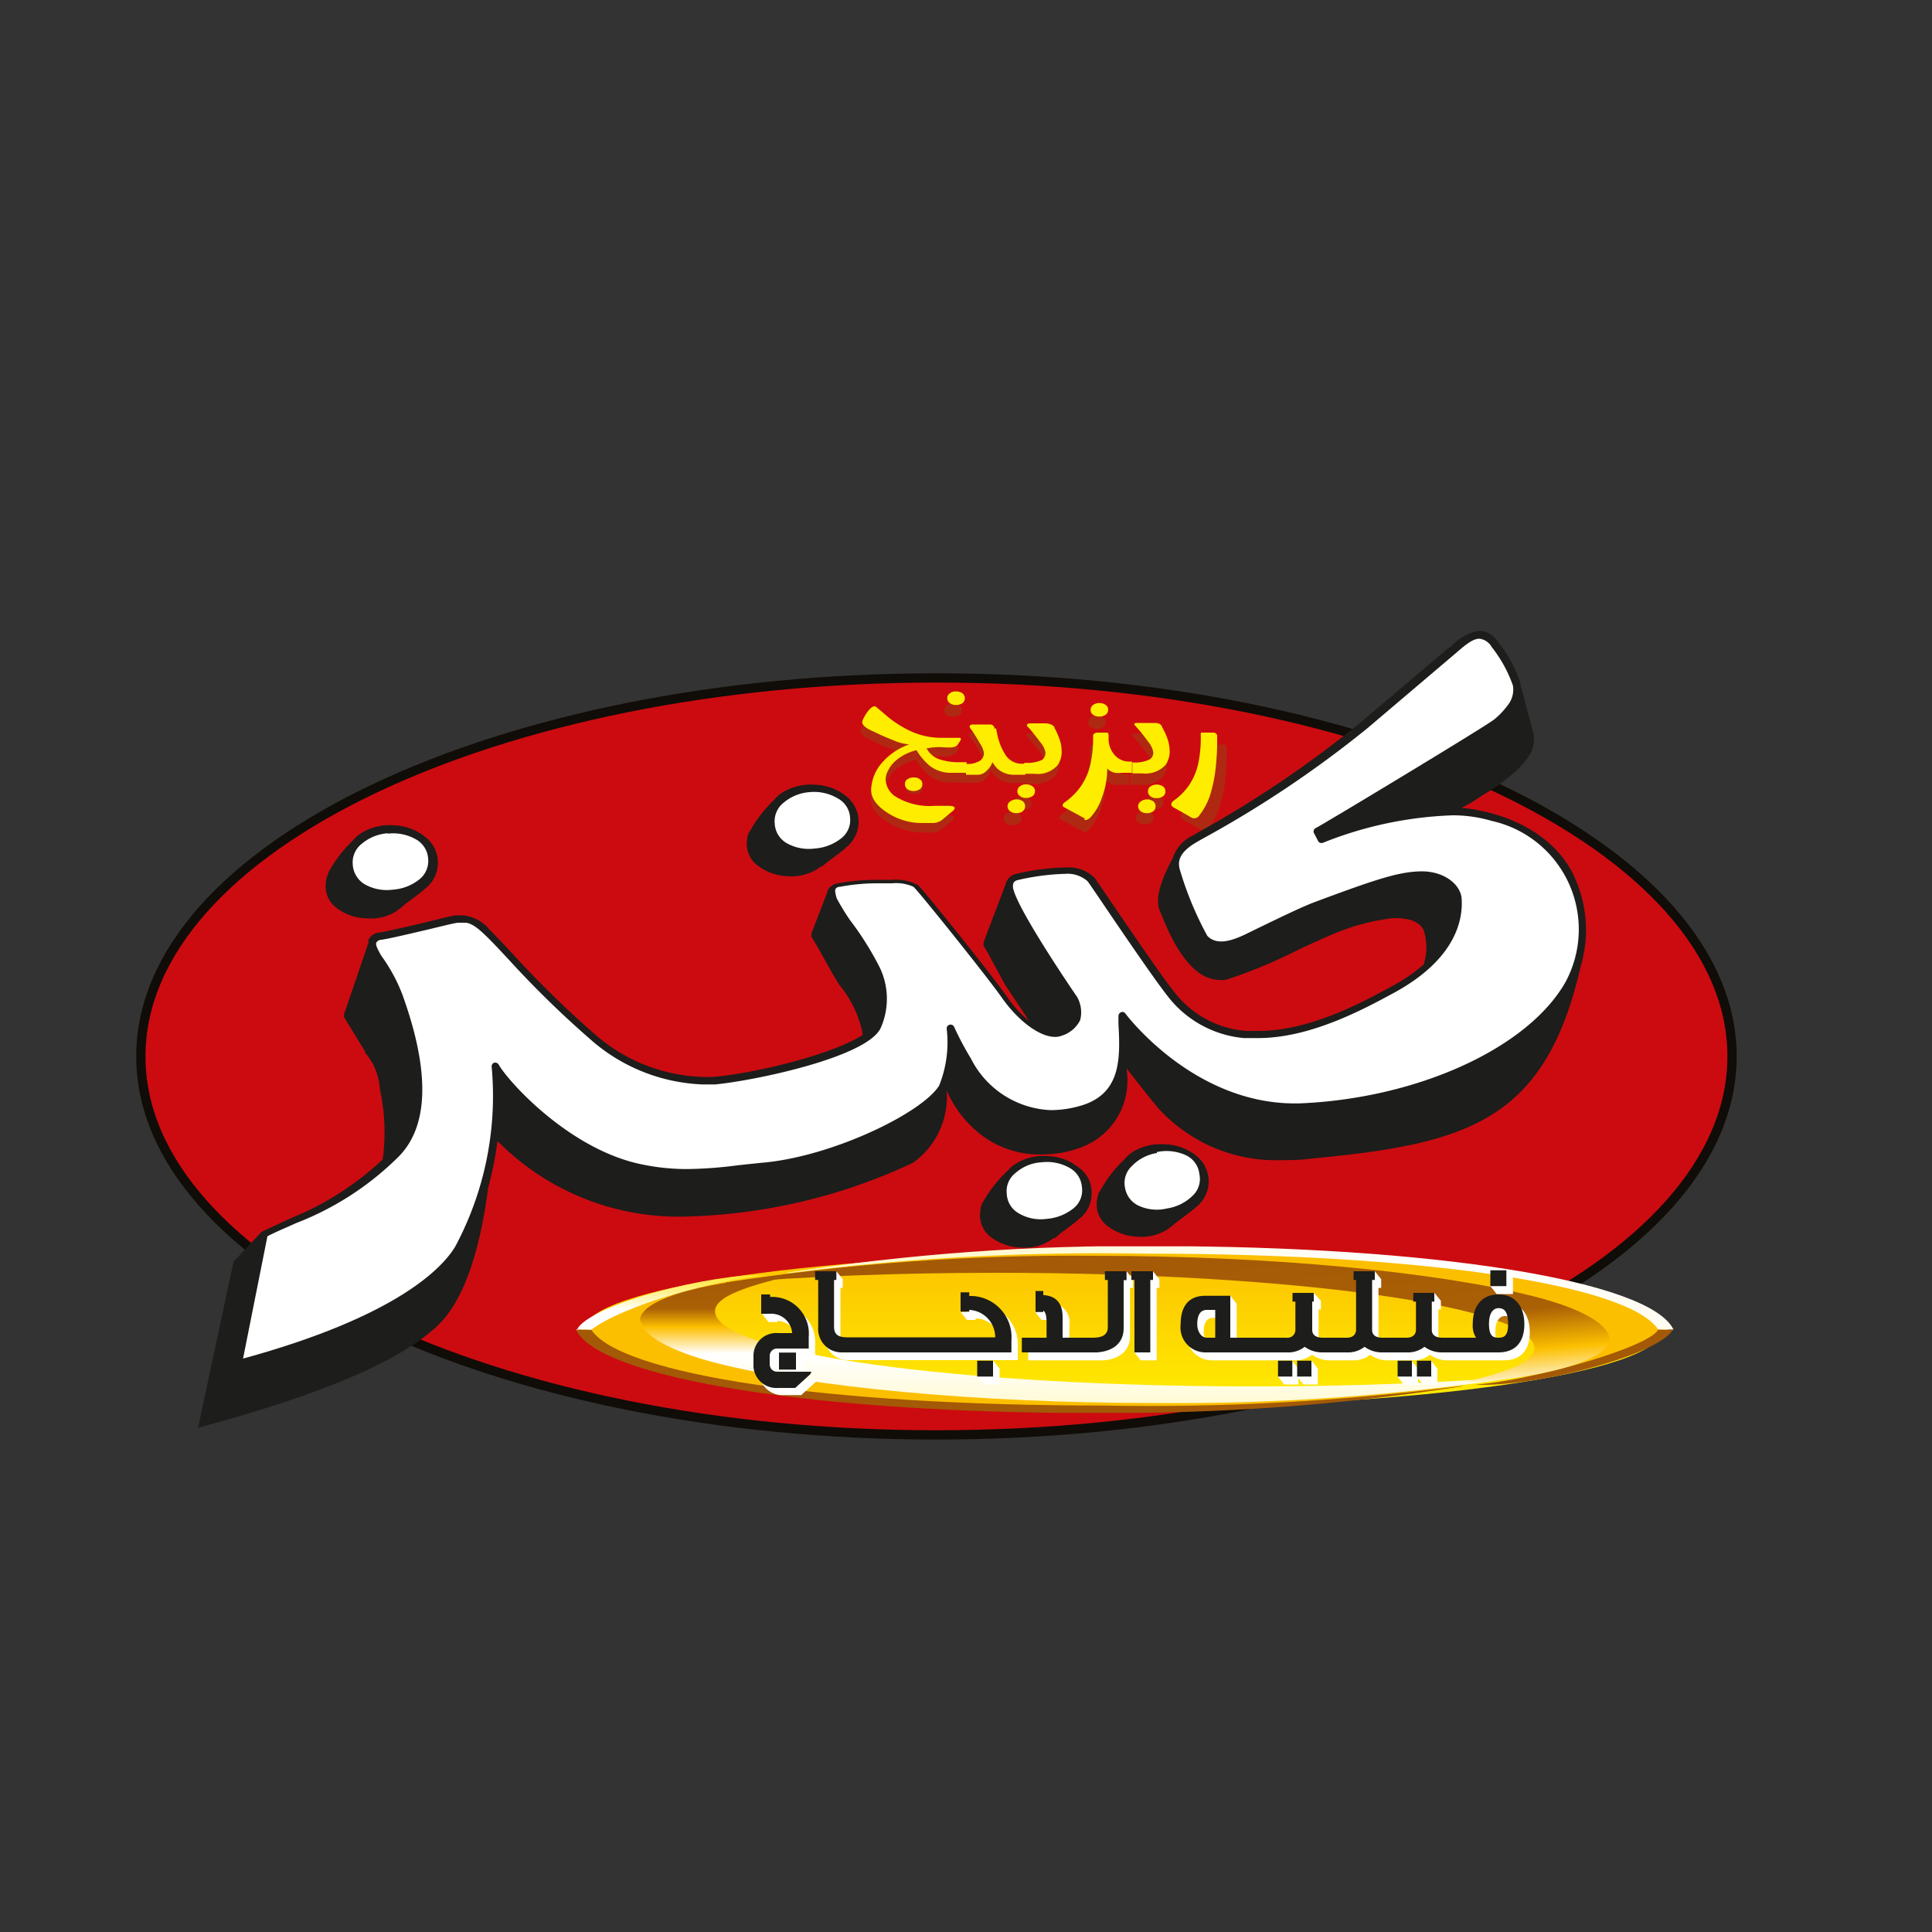 <svg id="Layer_1" data-name="Layer 1" xmlns="http://www.w3.org/2000/svg" xmlns:xlink="http://www.w3.org/1999/xlink" width="100" height="100" viewBox="0 0 100 100"><rect x="0" y="0" width="100" height="100" fill="#333333" stroke="none"/><defs><style>.cls-1,.cls-4{fill:none;}.cls-2{clip-path:url(#clip-path);}.cls-3{fill:#cc0b10;}.cls-4{stroke:#100c08;stroke-miterlimit:3.86;stroke-width:0.48px;}.cls-5{clip-path:url(#clip-path-3);}.cls-6{fill:url(#linear-gradient);}.cls-7{fill:#fcbf00;}.cls-8{clip-path:url(#clip-path-5);}.cls-9{fill:url(#linear-gradient-2);}.cls-10{clip-path:url(#clip-path-6);}.cls-11{fill:url(#linear-gradient-3);}.cls-12{clip-path:url(#clip-path-7);}.cls-13{fill:url(#linear-gradient-4);}.cls-14{clip-path:url(#clip-path-9);}.cls-15{fill:url(#linear-gradient-5);}.cls-16{fill:#a35906;}.cls-17{clip-path:url(#clip-path-11);}.cls-18{fill:url(#linear-gradient-6);}.cls-19{fill:#af2912;}.cls-20{fill:#ffed00;}.cls-21{fill:#1d1d1b;}.cls-22{fill:#fff;}</style><clipPath id="clip-path"><rect class="cls-1" x="-12.16" y="14.02" width="121.27" height="79.29"/></clipPath><clipPath id="clip-path-3"><path class="cls-1" d="M30.27,68.85c0,2.21,12.49,4,27.89,4S86,71.06,86,68.85s-12.48-4-27.88-4-27.89,1.79-27.89,4"/></clipPath><linearGradient id="linear-gradient" x1="13.82" y1="-472.91" x2="13.98" y2="-472.91" gradientTransform="translate(-24555.22 -654.7) rotate(90) scale(52.05)" gradientUnits="userSpaceOnUse"><stop offset="0" stop-color="#fcbf00"/><stop offset="1" stop-color="#ffed00"/></linearGradient><clipPath id="clip-path-5"><path class="cls-1" d="M56.61,73.13a117,117,0,0,0,19.11-1.38h-.14a127,127,0,0,1-18.54,1c-14.23,0-24.92-1.6-26.44-3.93-.31,0-.6,0-.79,0,1.21,2.56,12.57,4.32,26.8,4.32"/></clipPath><linearGradient id="linear-gradient-2" x1="-28.19" y1="-493.02" x2="-28.03" y2="-493.02" gradientTransform="translate(12994.59 -679.57) rotate(-90) scale(26.25)" gradientUnits="userSpaceOnUse"><stop offset="0" stop-color="#a35906"/><stop offset="0.56" stop-color="#aa6005"/><stop offset="0.79" stop-color="#fcbf00"/><stop offset="1" stop-color="#fff"/></linearGradient><clipPath id="clip-path-6"><path class="cls-1" d="M29.92,68.76l-.11.07a4.44,4.44,0,0,1,.79,0c1.64-1.25,6.31-2.6,9.47-2.86h-.39c-3.16,0-8.85,1.51-9.76,2.75"/></clipPath><linearGradient id="linear-gradient-3" x1="-32.16" y1="-491.61" x2="-32" y2="-491.61" gradientTransform="translate(10674.2 -626.85) rotate(-90) scale(21.64)" gradientUnits="userSpaceOnUse"><stop offset="0" stop-color="#fff"/><stop offset="0.36" stop-color="#fff"/><stop offset="1" stop-color="#ffe000"/></linearGradient><clipPath id="clip-path-7"><path class="cls-1" d="M33.18,68.38c.06.71,1.42,1.53,3.9,2.17,4.82,1.23,13.4,2.07,22.67,2.07a117.08,117.08,0,0,0,19.11-1.38c-4.1.33-8.87.52-14,.52-15.38,0-27.85-1.74-27.85-3.89,0-.69,1.3-1.19,3.54-1.75-3.19.08-7.52,1-7.42,2.26"/></clipPath><linearGradient id="linear-gradient-4" x1="16.6" y1="-471.66" x2="16.76" y2="-471.66" gradientTransform="translate(-20201.26 -647.02) rotate(90) scale(42.95)" gradientUnits="userSpaceOnUse"><stop offset="0" stop-color="#a35906"/><stop offset="0.26" stop-color="#aa6005"/><stop offset="0.4" stop-color="#fcbf00"/><stop offset="0.6" stop-color="#fff"/><stop offset="1" stop-color="#fffad2"/></linearGradient><clipPath id="clip-path-9"><path class="cls-1" d="M40.71,65.89h.14a127.13,127.13,0,0,1,18.54-1c14.23,0,24.92,1.59,26.44,3.93.3,0,.6,0,.79,0-1.21-2.55-12.57-4.32-26.81-4.32a116.94,116.94,0,0,0-19.1,1.38"/></clipPath><linearGradient id="linear-gradient-5" x1="2.07" y1="-482.54" x2="2.24" y2="-482.54" gradientTransform="translate(677.26 -134586.77) rotate(180) scale(279.05)" gradientUnits="userSpaceOnUse"><stop offset="0" stop-color="#fffad2"/><stop offset="0.2" stop-color="#fffce8"/><stop offset="0.4" stop-color="#fffef9"/><stop offset="0.56" stop-color="#fff"/><stop offset="0.72" stop-color="#fffef2"/><stop offset="1" stop-color="#fffad2"/></linearGradient><clipPath id="clip-path-11"><path class="cls-1" d="M37.57,66.41c4.1-.34,8.87-.53,14-.53,15.38,0,27.85,1.75,27.85,3.9,0,.69-1.3,1.19-3.54,1.75,3.19-.09,7.51-1,7.42-2.26-.06-.72-1.42-1.54-3.91-2.17C74.53,65.86,65.94,65,56.68,65a117.08,117.08,0,0,0-19.11,1.38"/></clipPath><linearGradient id="linear-gradient-6" x1="11.77" y1="-472.47" x2="11.93" y2="-472.47" gradientTransform="translate(-27558.62 -624.05) rotate(90) scale(58.46)" xlink:href="#linear-gradient-2"/></defs><g class="cls-2"><g class="cls-2"><path class="cls-3" d="M89.65,54.68c0-10.82-18.44-19.59-41.18-19.59S7.29,43.86,7.29,54.68,25.73,74.27,48.47,74.27,89.65,65.5,89.65,54.68"/><path class="cls-4" d="M89.65,54.68c0-10.82-18.44-19.59-41.18-19.59S7.29,43.86,7.29,54.68,25.73,74.27,48.47,74.27,89.65,65.5,89.65,54.68Z"/></g><g class="cls-5"><rect class="cls-6" x="30.27" y="64.85" width="55.77" height="8"/></g><g class="cls-2"><path class="cls-7" d="M30.1,68.83c1.21,2.55,12.45,4.22,26.69,4.22a116.94,116.94,0,0,0,19.1-1.38c-4.1.33-8.86.53-14,.53-15.38,0-27.85-1.75-27.85-3.9,0-.69,1.28-1.33,3.52-1.9-3.19.09-6.88,1.67-7.51,2.43"/></g><g class="cls-8"><rect class="cls-9" x="29.81" y="68.81" width="45.91" height="4.32"/></g><g class="cls-10"><rect class="cls-11" x="29.81" y="66.01" width="10.26" height="2.86"/></g><g class="cls-12"><rect class="cls-13" x="33.08" y="66.12" width="45.77" height="6.5"/></g><g class="cls-2"><path class="cls-7" d="M86.33,68.82c-1.22-2.56-12.46-4.22-26.69-4.22A117,117,0,0,0,40.54,66c4.1-.33,8.86-.52,13.94-.52,15.38,0,27.85,1.74,27.85,3.9,0,.68-1.27,1.33-3.51,1.89,3.19-.09,6.87-1.66,7.51-2.42"/></g><g class="cls-14"><rect class="cls-15" x="40.71" y="64.51" width="45.92" height="4.32"/></g><g class="cls-2"><path class="cls-16" d="M86.61,68.82a7.86,7.86,0,0,1-.79,0c-.4.88-6.3,2.6-9.47,2.85,3.06.14,9.21-1.46,10.16-2.74Z"/></g><g class="cls-17"><rect class="cls-18" x="37.37" y="63.05" width="46.17" height="10.47" transform="translate(-5.72 5.53) rotate(-5)"/></g><g class="cls-2"><path class="cls-19" d="M45.87,37.61a5.66,5.66,0,0,0,.92.59,4,4,0,0,0,1.85.46h.91s.14,0,0,.21c0,0-.09.34-.82.28a4.11,4.11,0,0,0-.89.06,1.18,1.18,0,0,0,.63.56,3.26,3.26,0,0,0,1.16.16H50v.57h-.82a1.76,1.76,0,0,1-1.07-.35,3.33,3.33,0,0,1-.7-.82,2.47,2.47,0,0,0-1,.47,1.72,1.72,0,0,0-.47.58,1.11,1.11,0,0,0-.13.45,1.09,1.09,0,0,0,.53.9,3.35,3.35,0,0,0,2,.47h.78s.53,0,.1.32l-.53.43a.8.8,0,0,1-.45.14h-.54a3.33,3.33,0,0,1-1.73-.53c-.6-.37-.91-.79-.9-1.24a2.16,2.16,0,0,1,.57-1.41A3.11,3.11,0,0,1,47,39a2.34,2.34,0,0,1-.81-.22,8.7,8.7,0,0,1-1-.43s-.73-.27-.62-.56c0-.08.46-.93.71-.73ZM47.68,41a.57.57,0,0,1-.32.09A.5.5,0,0,1,47,41a.3.3,0,0,1-.12-.25A.29.29,0,0,1,47,40.5a.55.55,0,0,1,.32-.09.48.48,0,0,1,.33.1.32.32,0,0,1,.12.25.29.29,0,0,1-.13.26m3.74-2.87.06.28a3.14,3.14,0,0,0,.41,1,1,1,0,0,0,.83.53H53v.57h-.59a1.24,1.24,0,0,1-.87-.33,2,2,0,0,1-.24-.32,1.09,1.09,0,0,1-.32.46.65.65,0,0,1-.41.18h-.59v-.57a1.34,1.34,0,0,0,.69-.14.48.48,0,0,0,.23-.41,1.31,1.31,0,0,0-.22-.52c-.11-.21-.25-.42-.4-.65a1,1,0,0,1-.1-.15c-.09-.18.16-.17.16-.17h.87a.23.23,0,0,1,.24.25M49.66,37a.56.56,0,0,1-.33.09A.47.47,0,0,1,49,37a.29.29,0,0,1-.13-.25.3.3,0,0,1,.13-.25.47.47,0,0,1,.32-.1.48.48,0,0,1,.33.1.29.29,0,0,1,.13.26.3.3,0,0,1-.13.25m4.81,1.1,0,.07a3,3,0,0,1,.24.52,1.87,1.87,0,0,1,.14.67,1.21,1.21,0,0,1-.21.76,1.4,1.4,0,0,1-1.2.44H53V40a1.76,1.76,0,0,0,.92-.16.43.43,0,0,0,.17-.39,1.15,1.15,0,0,0-.28-.53,6.86,6.86,0,0,0-.51-.65l-.15-.17s-.1-.15.19-.14H54s.31,0,.43.15m-1.69,4.51a.55.55,0,0,1-.32.1.54.54,0,0,1-.31-.09.32.32,0,0,1-.15-.27.3.3,0,0,1,.15-.26.54.54,0,0,1,.31-.09.48.48,0,0,1,.34.11.3.3,0,0,1,.11.24.29.29,0,0,1-.13.26m.51-.78a.52.52,0,0,1-.33.1.53.53,0,0,1-.32-.1.29.29,0,0,1-.12-.26.32.32,0,0,1,.12-.25.54.54,0,0,1,.33-.1.55.55,0,0,1,.32.1.3.3,0,0,1,.13.26.28.28,0,0,1-.13.25M56,43l-1.07-.57c-.2-.1,0-.26,0-.26a3.28,3.28,0,0,0,.86-.84,3.4,3.4,0,0,0,.51-1.23,6.46,6.46,0,0,0,.12-1.34v-.07c0-.09.17-.14.17-.14h.55s.09,0,.08.16v.12a1.23,1.23,0,0,0,.25.8,1,1,0,0,0,.79.43h.17v.56H58a1.37,1.37,0,0,1-.36,0,1,1,0,0,1-.4-.22,4.36,4.36,0,0,1-.28,1.52,2.8,2.8,0,0,1-.58,1c-.21.22-.34.12-.34.12m1.06-5.41a.51.51,0,0,1-.32.1.59.59,0,0,1-.33-.1.32.32,0,0,1-.12-.26.3.3,0,0,1,.14-.25.48.48,0,0,1,.31-.1.47.47,0,0,1,.32.1.3.3,0,0,1,.14.26.29.29,0,0,1-.14.25m0,0a.51.51,0,0,1-.32.1.59.59,0,0,1-.33-.1.32.32,0,0,1-.12-.26.3.3,0,0,1,.14-.25.48.48,0,0,1,.31-.1.47.47,0,0,1,.32.1.3.3,0,0,1,.14.26.29.29,0,0,1-.14.25m2.93.59,0,0a3.17,3.17,0,0,1,.25.53,2,2,0,0,1,.14.66,1.24,1.24,0,0,1-.21.77,1.45,1.45,0,0,1-1.21.44h-.51V40a1.79,1.79,0,0,0,.92-.16.46.46,0,0,0,.16-.4,1.26,1.26,0,0,0-.27-.53c-.15-.21-.32-.42-.51-.64l-.14-.16s-.17-.16.08-.15h1s.27,0,.32.16m-.46,4.46a.58.58,0,0,1-.33.09.54.54,0,0,1-.31-.09.3.3,0,0,1-.14-.26.31.31,0,0,1,.14-.26.58.58,0,0,1,.32-.1.49.49,0,0,1,.34.12.3.3,0,0,1,.1.24.31.31,0,0,1-.12.26m.5-.78a.47.47,0,0,1-.32.09.54.54,0,0,1-.33-.09.32.32,0,0,1-.12-.26.3.3,0,0,1,.13-.25.53.53,0,0,1,.32-.1.59.59,0,0,1,.33.1.33.33,0,0,1,.13.26.32.32,0,0,1-.14.25m3.4-3.18v.17a13.09,13.09,0,0,1-.07,1.51,7.39,7.39,0,0,1-.31,1.52,3.43,3.43,0,0,1-.54,1,.31.31,0,0,1-.47.08l-.88-.49c-.24-.15,0-.34,0-.34a3.2,3.2,0,0,0,.8-.8,3.44,3.44,0,0,0,.5-1.22,6.58,6.58,0,0,0,.13-1.43v0s0-.11.09-.08h.57s.16,0,.14.11"/><path class="cls-20" d="M46,37.14a5.76,5.76,0,0,0,.92.6,3.84,3.84,0,0,0,1.85.45h.71l.19,0s.15,0,0,.2-.09.34-.82.29a3.14,3.14,0,0,0-.89.06,1.21,1.21,0,0,0,.63.55,3.22,3.22,0,0,0,1.16.16h.28V40h-.82a1.76,1.76,0,0,1-1.07-.35,3.15,3.15,0,0,1-.7-.82,2.55,2.55,0,0,0-1,.48,1.6,1.6,0,0,0-.47.57,1,1,0,0,0-.13.45,1.1,1.1,0,0,0,.53.91,3.38,3.38,0,0,0,2,.47h.78s.52,0,.1.32l-.53.44a.84.84,0,0,1-.45.13h-.54A3.24,3.24,0,0,1,46,42.11c-.6-.37-.91-.78-.91-1.23a2.23,2.23,0,0,1,.58-1.42,3.28,3.28,0,0,1,1.39-.93,2.51,2.51,0,0,1-.81-.21c-.37-.15-.64-.26-1-.44,0,0-.72-.27-.61-.56,0-.08.45-.93.71-.73Zm1.61,3.71a.57.57,0,0,1-.32.09.5.5,0,0,1-.33-.1.32.32,0,0,1-.12-.26.28.28,0,0,1,.13-.25.55.55,0,0,1,.32-.09.48.48,0,0,1,.33.1.29.29,0,0,1,.12.24.31.31,0,0,1-.13.27m3.94-3.17.06.29A3.08,3.08,0,0,0,52,39a1,1,0,0,0,.83.53h.24v.57h-.59a1.24,1.24,0,0,1-.87-.33,1.64,1.64,0,0,1-.24-.32,1.09,1.09,0,0,1-.32.46.61.61,0,0,1-.41.19H50v-.56a1.25,1.25,0,0,0,.7-.15.47.47,0,0,0,.23-.41,1.31,1.31,0,0,0-.22-.52c-.11-.2-.25-.42-.4-.65a.94.94,0,0,1-.1-.14c-.09-.18.16-.17.16-.17h.87a.23.23,0,0,1,.24.24M49.81,36.4a.58.58,0,0,1-.33.09.53.53,0,0,1-.32-.1.3.3,0,0,1-.13-.25.29.29,0,0,1,.13-.25.43.43,0,0,1,.32-.1.54.54,0,0,1,.33.09.33.33,0,0,1,.13.26.32.32,0,0,1-.13.26m4.76,1.2,0,.06a3.41,3.41,0,0,1,.24.52,1.87,1.87,0,0,1,.14.67,1.21,1.21,0,0,1-.21.76,1.38,1.38,0,0,1-1.21.44h-.51v-.57a1.79,1.79,0,0,0,.92-.15.46.46,0,0,0,.17-.4,1.15,1.15,0,0,0-.28-.53c-.15-.21-.32-.42-.51-.65l-.15-.16s-.1-.15.19-.15h.74s.31,0,.43.15M52.93,42a.55.55,0,0,1-.32.09A.52.52,0,0,1,52.3,42a.32.32,0,0,1-.15-.27.3.3,0,0,1,.14-.25.57.57,0,0,1,.66,0,.34.34,0,0,1,.11.25.33.33,0,0,1-.13.26m.51-.78a.58.58,0,0,1-.33.09.47.47,0,0,1-.32-.1.28.28,0,0,1-.13-.25.31.31,0,0,1,.13-.25.47.47,0,0,1,.32-.1.52.52,0,0,1,.33.1.29.29,0,0,1,.13.25.32.32,0,0,1-.13.26m2.72,1.16-1.07-.58c-.2-.09,0-.25,0-.25a3.31,3.31,0,0,0,.86-.85,3.26,3.26,0,0,0,.51-1.23,6.33,6.33,0,0,0,.12-1.34v-.06c0-.09.17-.14.17-.14h.55s.09,0,.08.16v.12a1.25,1.25,0,0,0,.25.8,1,1,0,0,0,.79.42h.17V40h-.53a1.34,1.34,0,0,1-.35,0,.79.79,0,0,1-.4-.22,4.31,4.31,0,0,1-.28,1.52,2.85,2.85,0,0,1-.58,1c-.22.22-.34.12-.34.12M57.22,37a.57.57,0,0,1-.32.09.52.52,0,0,1-.33-.1.3.3,0,0,1-.12-.25.31.31,0,0,1,.14-.26.54.54,0,0,1,.31-.09.55.55,0,0,1,.32.09.31.31,0,0,1,.14.26.33.33,0,0,1-.14.26m0,0a.57.57,0,0,1-.32.09.52.52,0,0,1-.33-.1.3.3,0,0,1-.12-.25.31.31,0,0,1,.14-.26.54.54,0,0,1,.31-.09.55.55,0,0,1,.32.09.31.31,0,0,1,.14.26.33.33,0,0,1-.14.26m2.93.58,0,.06a3.08,3.08,0,0,1,.25.52,2.11,2.11,0,0,1,.14.67,1.21,1.21,0,0,1-.21.76,1.42,1.42,0,0,1-1.21.44h-.51v-.57a1.72,1.72,0,0,0,.91-.16.41.41,0,0,0,.17-.39,1.2,1.2,0,0,0-.27-.53c-.15-.21-.32-.43-.51-.65l-.14-.16s-.17-.15.08-.15h.95s.27,0,.32.16M59.68,42a.53.53,0,0,1-.32.09.54.54,0,0,1-.31-.09.33.33,0,0,1-.14-.27.3.3,0,0,1,.14-.25.5.5,0,0,1,.31-.1.54.54,0,0,1,.35.11.32.32,0,0,1,.1.25.3.3,0,0,1-.13.26m.51-.78a.53.53,0,0,1-.32.09.48.48,0,0,1-.33-.1.3.3,0,0,1-.12-.25.29.29,0,0,1,.12-.25.59.59,0,0,1,.66,0,.3.3,0,0,1,.12.25.29.29,0,0,1-.13.26M63,38v.17a13.09,13.09,0,0,1-.07,1.51,7.39,7.39,0,0,1-.31,1.52,3.43,3.43,0,0,1-.54,1,.31.31,0,0,1-.47.08l-.87-.49c-.25-.15,0-.34,0-.34a3.2,3.2,0,0,0,.8-.8,3.27,3.27,0,0,0,.5-1.22A6.58,6.58,0,0,0,62.15,38v0s0-.11.09-.08h.57s.16,0,.14.11"/><path class="cls-21" d="M17,45.15a6.75,6.75,0,0,1,1.28-1.66,1.71,1.71,0,0,1,.45-.39,2.81,2.81,0,0,1,1.68-.38,2.69,2.69,0,0,1,1.59.59A1.69,1.69,0,0,1,22,46c-.38.35-.92.68-1.26,1l-.08.05-.15.12a2.5,2.5,0,0,1-1.58.36,2.59,2.59,0,0,1-1.5-.53,1.39,1.39,0,0,1-.57-1.25,1.53,1.53,0,0,1,.13-.54"/><path class="cls-22" d="M20.07,43.13a2.33,2.33,0,0,0-1.34.54,1.22,1.22,0,0,0-.47,1.09,1.27,1.27,0,0,0,.6,1,2.32,2.32,0,0,0,1.46.29,2.49,2.49,0,0,0,1.37-.52,1.22,1.22,0,0,0,.47-1.09,1.23,1.23,0,0,0-.64-1,2.38,2.38,0,0,0-1.45-.29"/><path class="cls-21" d="M38.8,43.05a6.75,6.75,0,0,1,1.28-1.66,1.71,1.71,0,0,1,.45-.39,2.81,2.81,0,0,1,1.68-.38,2.69,2.69,0,0,1,1.59.59,1.69,1.69,0,0,1,0,2.65c-.38.35-.92.69-1.26,1l-.08,0-.15.12a2.57,2.57,0,0,1-1.58.37,2.67,2.67,0,0,1-1.5-.54,1.38,1.38,0,0,1-.57-1.25,1.53,1.53,0,0,1,.13-.54"/><path class="cls-22" d="M41.91,41a2.33,2.33,0,0,0-1.34.54,1.22,1.22,0,0,0-.47,1.09,1.24,1.24,0,0,0,.6,1,2.32,2.32,0,0,0,1.46.29,2.49,2.49,0,0,0,1.37-.52A1.19,1.19,0,0,0,44,42.33a1.2,1.2,0,0,0-.63-1A2.39,2.39,0,0,0,41.91,41"/><path class="cls-21" d="M50.85,62.27a6.73,6.73,0,0,1,1.29-1.66,1.83,1.83,0,0,1,.44-.38,2.78,2.78,0,0,1,1.69-.39,2.71,2.71,0,0,1,1.58.6,1.59,1.59,0,0,1,.65,1.42,1.62,1.62,0,0,1-.63,1.22c-.39.35-.93.69-1.26,1l-.08,0-.16.12a2.47,2.47,0,0,1-1.58.37,2.66,2.66,0,0,1-1.49-.53,1.4,1.4,0,0,1-.57-1.25,1.58,1.58,0,0,1,.12-.55"/><path class="cls-22" d="M53.91,60.16a2.21,2.21,0,0,0-1.33.54,1.19,1.19,0,0,0-.47,1.09,1.22,1.22,0,0,0,.6,1,2.24,2.24,0,0,0,1.45.3,2.53,2.53,0,0,0,1.38-.53A1.18,1.18,0,0,0,56,61.45a1.23,1.23,0,0,0-.64-1,2.36,2.36,0,0,0-1.45-.29"/><path class="cls-21" d="M56.92,61.68A6.55,6.55,0,0,1,58.21,60a1.88,1.88,0,0,1,.44-.39,2.81,2.81,0,0,1,1.68-.38,2.67,2.67,0,0,1,1.59.59,1.69,1.69,0,0,1,0,2.65c-.39.35-.93.69-1.27,1a.18.18,0,0,1-.07.05l-.16.12a2.55,2.55,0,0,1-1.58.37,2.72,2.72,0,0,1-1.5-.54,1.38,1.38,0,0,1-.57-1.25,1.53,1.53,0,0,1,.13-.54"/><path class="cls-22" d="M59.88,59.68a2.29,2.29,0,0,0-1.28.66,1.2,1.2,0,0,0-.37,1.13,1.25,1.25,0,0,0,.69.93,2.24,2.24,0,0,0,1.48.15,2.4,2.4,0,0,0,1.32-.65,1.18,1.18,0,0,0,.36-1.12,1.22,1.22,0,0,0-.73-1,2.4,2.4,0,0,0-1.47-.15"/><path class="cls-21" d="M81.41,45.21c-.93-1.82-3-3.1-5.75-3.4l.09-.05a6.59,6.59,0,0,0,.85-.51L77,41a9,9,0,0,0,1.28-.93l0,0a4.11,4.11,0,0,0,.78-.83,1.62,1.62,0,0,0,.3-1.35c-.1-.31-.16-.57-.24-.86s-.2-.83-.42-1.56l0-.11a6.9,6.9,0,0,0-1.15-2.12,1.2,1.2,0,0,0-1-.59,2.59,2.59,0,0,0-1.48.85l-.05,0-4.57,3.87A56.44,56.44,0,0,1,62,43.09l-.23.14a2,2,0,0,0-1.07,1.19c-.41.76-1,2-.66,2.74a1.32,1.32,0,0,0,.08.19c.37.92,1.38,3.37,3,3.37a1.66,1.66,0,0,0,.32,0,26.3,26.3,0,0,0,3.8-1.58c.71-.33,1.32-.61,1.62-.73a11.14,11.14,0,0,1,3.28-.89c.32,0,1.26,0,1.55.63a2.91,2.91,0,0,1,0,1.77A8.55,8.55,0,0,1,72,51.07c-1.46.8-4.19,2.28-6.82,2.29-.24,0-.47,0-.7,0a5.22,5.22,0,0,1-3.69-2c-.65-.8-2.35-3.32-3.38-4.82-.41-.61-.68-1-.75-1.1a1.91,1.91,0,0,0-1.47-.54h-.05a12.32,12.32,0,0,0-2.58.34.69.69,0,0,0-.43.33.5.5,0,0,0-.08.2h0l-1.14,3,0,.2c.09.1.35.59.57,1s.41.76.54,1l.76,1.14.49.74a5.92,5.92,0,0,1-1.16-1.28c-.65-.94-4.27-5.47-4.6-5.76a2.44,2.44,0,0,0-1.36-.27h-.44l-.42,0a11.24,11.24,0,0,0-1.92.18.73.73,0,0,0-.51.33,1.06,1.06,0,0,0-.06.19L42,48.31l0,.19c.16.18,1.07,1.92,1.46,2.5a5.6,5.6,0,0,1,1.2,2.56c-1.5,1-5.59,2-7.73,2.18l-.61,0a8.9,8.9,0,0,1-5.5-2.18,52.32,52.32,0,0,1-4.32-4.23c-.5-.53-.89-.94-1.15-1.2a2.07,2.07,0,0,0-1.34-.75,2.19,2.19,0,0,0-.28,0l-.1,0c-.17,0-.74.15-1.65.37s-1.9.44-2.34.52a.69.69,0,0,0-.57.37.75.75,0,0,0,0,.16l-1.26,3.69v.16l1.09,1.78,0,.06a3.14,3.14,0,0,1,.76,1.88,10.44,10.44,0,0,1,.15,3.64A15.12,15.12,0,0,1,15.18,63c-.51.23-1,.46-1.6.74a.24.24,0,0,0-.08.06h0l-1.41,1.5L10.25,73.9c8.23-2.2,11.05-4.06,12.3-5.19,1.71-1.53,2.4-4.8,2.72-7.24a17.69,17.69,0,0,0,.48-2.41,13.18,13.18,0,0,0,10,3.9,29.22,29.22,0,0,0,11.5-2.77A4.19,4.19,0,0,0,49,56.44a5.75,5.75,0,0,0,1.29,1.87,5,5,0,0,0,3.79,1.44,5.58,5.58,0,0,0,2-.41,3.68,3.68,0,0,0,2.22-4.05s1.56,2,1.77,2.2a8.58,8.58,0,0,0,1.51,1.25,8.21,8.21,0,0,0,4.66,1.31c.51,0,1.07,0,1.71-.09C76,59.2,80,58,81.82,50a6.55,6.55,0,0,0-.41-4.78"/><path class="cls-22" d="M13.84,64l-1.26,6.32c8.15-2.23,10.41-4.81,11-5.83a16.53,16.53,0,0,0,1.87-9.26.2.2,0,0,1,.12-.22.21.21,0,0,1,.24.09c.48.86,3.71,4.47,7.52,5.19a11.38,11.38,0,0,0,2.28.22,22.21,22.21,0,0,0,2.62-.2l1.14-.12c3.6-.28,8.34-2.56,9.24-4A6,6,0,0,0,49,53.24a.2.2,0,0,1,.15-.2.2.2,0,0,1,.23.1,16.18,16.18,0,0,0,.88,1.66,4.85,4.85,0,0,0,4.12,2.66,5.56,5.56,0,0,0,1.42-.19C58,56.7,58,54.9,57.89,53c0-.14,0-.28,0-.41a.22.22,0,0,1,.14-.2.19.19,0,0,1,.22.07s3.67,4.94,9.26,4.64c6-.31,11.58-2.88,13.51-6.25a5.75,5.75,0,0,0-3.81-8.36,7.19,7.19,0,0,0-2-.29,19.84,19.84,0,0,0-6.73,1.42.22.22,0,0,1-.16,0,.19.19,0,0,1-.11-.12L68,43.1a.2.2,0,0,1,.1-.24c.07,0,8.88-5.31,9.25-5.63l0,0a4.07,4.07,0,0,0,.7-.74,1.29,1.29,0,0,0,.26-1,6.87,6.87,0,0,0-1.1-2,.83.83,0,0,0-.64-.43c-.36,0-.78.37-1.22.75l0,0-4.57,3.88a56.72,56.72,0,0,1-8.62,5.77l-.24.14c-1,.58-.92,1.08-.87,1.35v0a17.46,17.46,0,0,0,1.44,3.49c.4.41,1,.38,1.93-.06L65.2,48c.89-.43,2.22-1.08,2.88-1.32,3.24-1.21,4.35-1.56,5.49-1.58h0c1.23,0,2,.7,2.08,1.36.09,1.08-.24,3.16-3.52,4.94-1.5.81-4.28,2.33-7,2.33-.25,0-.5,0-.75,0a5.61,5.61,0,0,1-3.95-2.18c-.65-.82-2.37-3.34-3.39-4.85-.38-.56-.68-1-.75-1.09a1.56,1.56,0,0,0-1.15-.38h0a12.13,12.13,0,0,0-2.49.33.31.31,0,0,0-.19.14.54.54,0,0,0,0,.36c.36,1.27,3.26,5.5,3.29,5.54l0,0a1.62,1.62,0,0,1,.16,1.2,1.58,1.58,0,0,1-.93.8,1,1,0,0,1-.37.07c-.81,0-1.93-.84-2.79-2.08-.7-1-4.27-5.46-4.54-5.69a2.16,2.16,0,0,0-1.1-.18h-.41l-.44,0a10.3,10.3,0,0,0-1.85.18c-.13,0-.21.06-.24.13s0,.25.07.47A11.8,11.8,0,0,0,44,47.63a15.9,15.9,0,0,1,1.46,2.3,3.73,3.73,0,0,1,.11,3.31c-.78,1.5-6.5,2.69-8.55,2.89-.21,0-.43,0-.65,0a9.29,9.29,0,0,1-5.74-2.27,51.66,51.66,0,0,1-4.37-4.27c-.47-.5-.88-.94-1.14-1.18-.58-.57-.87-.65-1.06-.65l-.21,0-.12,0c-.16,0-.86.18-1.61.36-.9.21-1.91.45-2.36.52-.11,0-.24.06-.28.15s0,.23.25.67a8.72,8.72,0,0,1,1.09,2c1,2.76,1.82,6.46-.24,8.46a15.36,15.36,0,0,1-5.26,3.39c-.48.22-1,.43-1.5.69"/><path class="cls-22" d="M77.89,67.41c-.83,0-1.33.57-1.33,1.52a1.15,1.15,0,0,0,.17.72H75c-.35,0-.55-.14-.55-.4V67.78h.13v-.45l-.33-.41-.38.32,0,.09h-.4v.45h.14v1.45c0,.26-.18.42-.48.42H71.89c-.35,0-.54-.14-.54-.4V66.66h.14v-.45l-.33-.41-.19.41h-.58v.45h.13v2.57c0,.26-.18.42-.48.42H68.8c-.36,0-.55-.14-.55-.4V67.78h.12v-.45L68,66.92l-.57.32.09.09h-.29v.45h.15v1.45a.41.41,0,0,1-.47.42h-2.9V67.48l-.33-.41-.43.41h-.54c-.83,0-1.27.51-1.27,1.48a1.29,1.29,0,0,0,1.27,1.45H67a1.36,1.36,0,0,0,.91-.29,1.55,1.55,0,0,0,.94.29H70a1.39,1.39,0,0,0,.92-.29,1.52,1.52,0,0,0,.93.29h1.25a1.41,1.41,0,0,0,.92-.29,1.49,1.49,0,0,0,.93.29h2.9c.86,0,1.33-.52,1.33-1.46s-.49-1.54-1.33-1.54M63.23,69.65H62.8c-.31,0-.5-.35-.5-.69,0-.17,0-.75.5-.75h.43Zm14.66,0c-.31,0-.49-.12-.49-.72s.25-.81.49-.81.5.1.5.82-.19.71-.5.71"/><path class="cls-22" d="M50.5,67.49V67.3h-.45v.61h-.33l.33.41h.45v-.08a1.37,1.37,0,0,1,1.33,1.41H44.18c-.48,0-.68-.16-.68-.55V66.66h.12v-.45l-.33-.41-.14.41h-.63v.45h.16v2.46a1.21,1.21,0,0,0,1.23,1.28h8.77v-.62a2.13,2.13,0,0,0-2.18-2.3"/><path class="cls-22" d="M40.57,71.43a.37.37,0,0,1-.31-.13.42.42,0,0,1-.09-.27v-.39a.38.38,0,0,1,.41-.41h1.61v-.61a1.91,1.91,0,0,0-1.95-2.06v-.13h-.46v.48l-.33.11.33.41h.46v-.06h0a1.1,1.1,0,0,1,1.06,1h-.72a1.19,1.19,0,0,0-1.27,1.13v.63h0a1.19,1.19,0,0,0,1.27,1.08h.89l.78-.71.11-.1H40.57Z"/><polygon class="cls-22" points="40.65 70.42 40.65 70.48 40.65 71.25 40.65 71.31 40.71 71.31 41.47 71.31 41.53 71.31 41.53 71.25 41.53 70.48 41.53 70.42 41.47 70.42 40.71 70.42 40.65 70.42"/><polygon class="cls-22" points="50.99 70.84 50.91 70.84 50.91 70.92 50.58 71.25 50.91 71.55 50.91 71.66 51.74 71.66 51.74 70.84 51.41 70.43 50.99 70.84"/><path class="cls-22" d="M58.1,66.21h-.58v.45h.15v2.45c0,.37-.25.54-.76.54H55.35V68.59a1,1,0,0,0-1-1.15v-.21h-.44v.49l-.33.19.33.41h.44v-.08c.11.08.17.26.17.6v.81H53.22v.76h3.89c.87-.07,1.38-.53,1.38-1.25v-2.5h.15v-.45l-.33-.41Z"/><polygon class="cls-22" points="59.39 66.22 58.89 66.22 58.89 66.66 59.04 66.66 59.04 69.9 58.72 70 59.04 70.41 59.87 70.41 59.87 66.66 60.01 66.66 60.01 66.22 59.68 65.8 59.39 66.22"/><polygon class="cls-22" points="67.89 70.43 67.52 70.84 67.47 70.84 67.47 70.89 67.21 71.19 67.21 70.84 66.88 70.43 66.51 70.84 66.47 70.84 66.47 70.89 66.15 71.25 66.47 71.66 67.21 71.66 67.21 71.33 67.47 71.66 67.47 71.66 68.21 71.66 68.21 70.85 68.22 70.84 67.89 70.43"/><polygon class="cls-22" points="74.07 70.43 73.7 70.84 73.67 70.84 73.67 70.88 73.4 71.17 73.4 70.84 73.39 70.84 73.06 70.43 72.7 70.84 72.67 70.84 72.67 70.87 72.33 71.25 72.66 71.66 72.67 71.65 72.67 71.66 73.4 71.66 73.4 71.34 73.66 71.66 73.67 71.66 73.67 71.66 74.4 71.66 74.4 70.84 74.4 70.84 74.07 70.43"/><polygon class="cls-22" points="77.47 66.98 78.31 66.98 78.31 66.16 77.98 65.75 77.56 66.16 77.47 66.16 77.47 66.25 77.14 66.57 77.47 66.98"/><path class="cls-21" d="M77.56,67c-.83,0-1.33.57-1.33,1.52a1.17,1.17,0,0,0,.17.72H74.66c-.35,0-.55-.14-.55-.4V67.37h.13v-.45H73.15v.45h.14v1.45c0,.26-.18.42-.48.42H71.56c-.35,0-.54-.14-.54-.4V66.25h.14V65.8h-1.1v.45h.13v2.57c0,.26-.18.42-.48.42H68.47c-.35,0-.55-.14-.55-.4V67.37H68v-.45h-1.1v.45h.15v1.45a.41.41,0,0,1-.47.42h-2.9V67.07h-1.3c-.83,0-1.27.51-1.27,1.48A1.29,1.29,0,0,0,62.42,70h4.2a1.36,1.36,0,0,0,.91-.29,1.55,1.55,0,0,0,.94.29h1.24a1.39,1.39,0,0,0,.92-.29,1.52,1.52,0,0,0,.93.29h1.25a1.39,1.39,0,0,0,.92-.29,1.52,1.52,0,0,0,.93.29h2.9c.86,0,1.34-.52,1.34-1.46S78.4,67,77.56,67m.5,1.53c0,.59-.19.71-.5.71s-.49-.12-.49-.72.25-.81.49-.81.5.1.5.82M62.9,67.8v1.44h-.43c-.31,0-.5-.35-.5-.69,0-.17,0-.75.5-.75Z"/><rect class="cls-21" x="50.58" y="70.43" width="0.82" height="0.82"/><path class="cls-21" d="M50.17,67.08v-.19h-.45v1h.45v-.09a1.41,1.41,0,0,1,1.34,1.42H43.85c-.48,0-.68-.16-.68-.55V66.25h.12V65.8h-1.1v.45h.16v2.46A1.21,1.21,0,0,0,43.58,70h8.77v-.62a2.13,2.13,0,0,0-2.18-2.3"/><rect class="cls-21" x="77.14" y="65.75" width="0.83" height="0.82"/><rect class="cls-21" x="66.15" y="70.43" width="0.74" height="0.82"/><rect class="cls-21" x="72.34" y="70.43" width="0.74" height="0.82"/><rect class="cls-21" x="67.14" y="70.43" width="0.74" height="0.82"/><rect class="cls-21" x="73.34" y="70.43" width="0.74" height="0.82"/><path class="cls-21" d="M40.24,71a.41.41,0,0,1-.31-.13.42.42,0,0,1-.09-.27v-.4a.38.38,0,0,1,.41-.4h1.61v-.61a1.9,1.9,0,0,0-2-2.06V67h-.46v1h.46V68h0A1.08,1.08,0,0,1,41,69h-.72A1.18,1.18,0,0,0,39,70.13v.63h0a1.19,1.19,0,0,0,1.27,1.08h.89l.78-.71L42,71H40.24Z"/><polygon class="cls-21" points="40.32 70.01 40.32 70.07 40.32 70.83 40.32 70.89 40.38 70.89 41.15 70.89 41.2 70.89 41.2 70.83 41.2 70.07 41.2 70.01 41.15 70.01 40.38 70.01 40.32 70.01"/><polygon class="cls-21" points="58.56 66.25 58.72 66.25 58.72 70 59.54 70 59.54 66.25 59.68 66.25 59.68 65.8 58.56 65.8 58.56 66.25"/><path class="cls-21" d="M57.19,66.25h.15V68.7c0,.36-.25.54-.76.54H55V68.18c0-.72-.32-1.1-1-1.15v-.21H53.6v1.09H54v-.08c.11.08.17.26.17.6v.81H52.89V70h3.89c.87-.06,1.38-.52,1.38-1.24v-2.5h.15V65.8H57.19Z"/></g></g></svg>